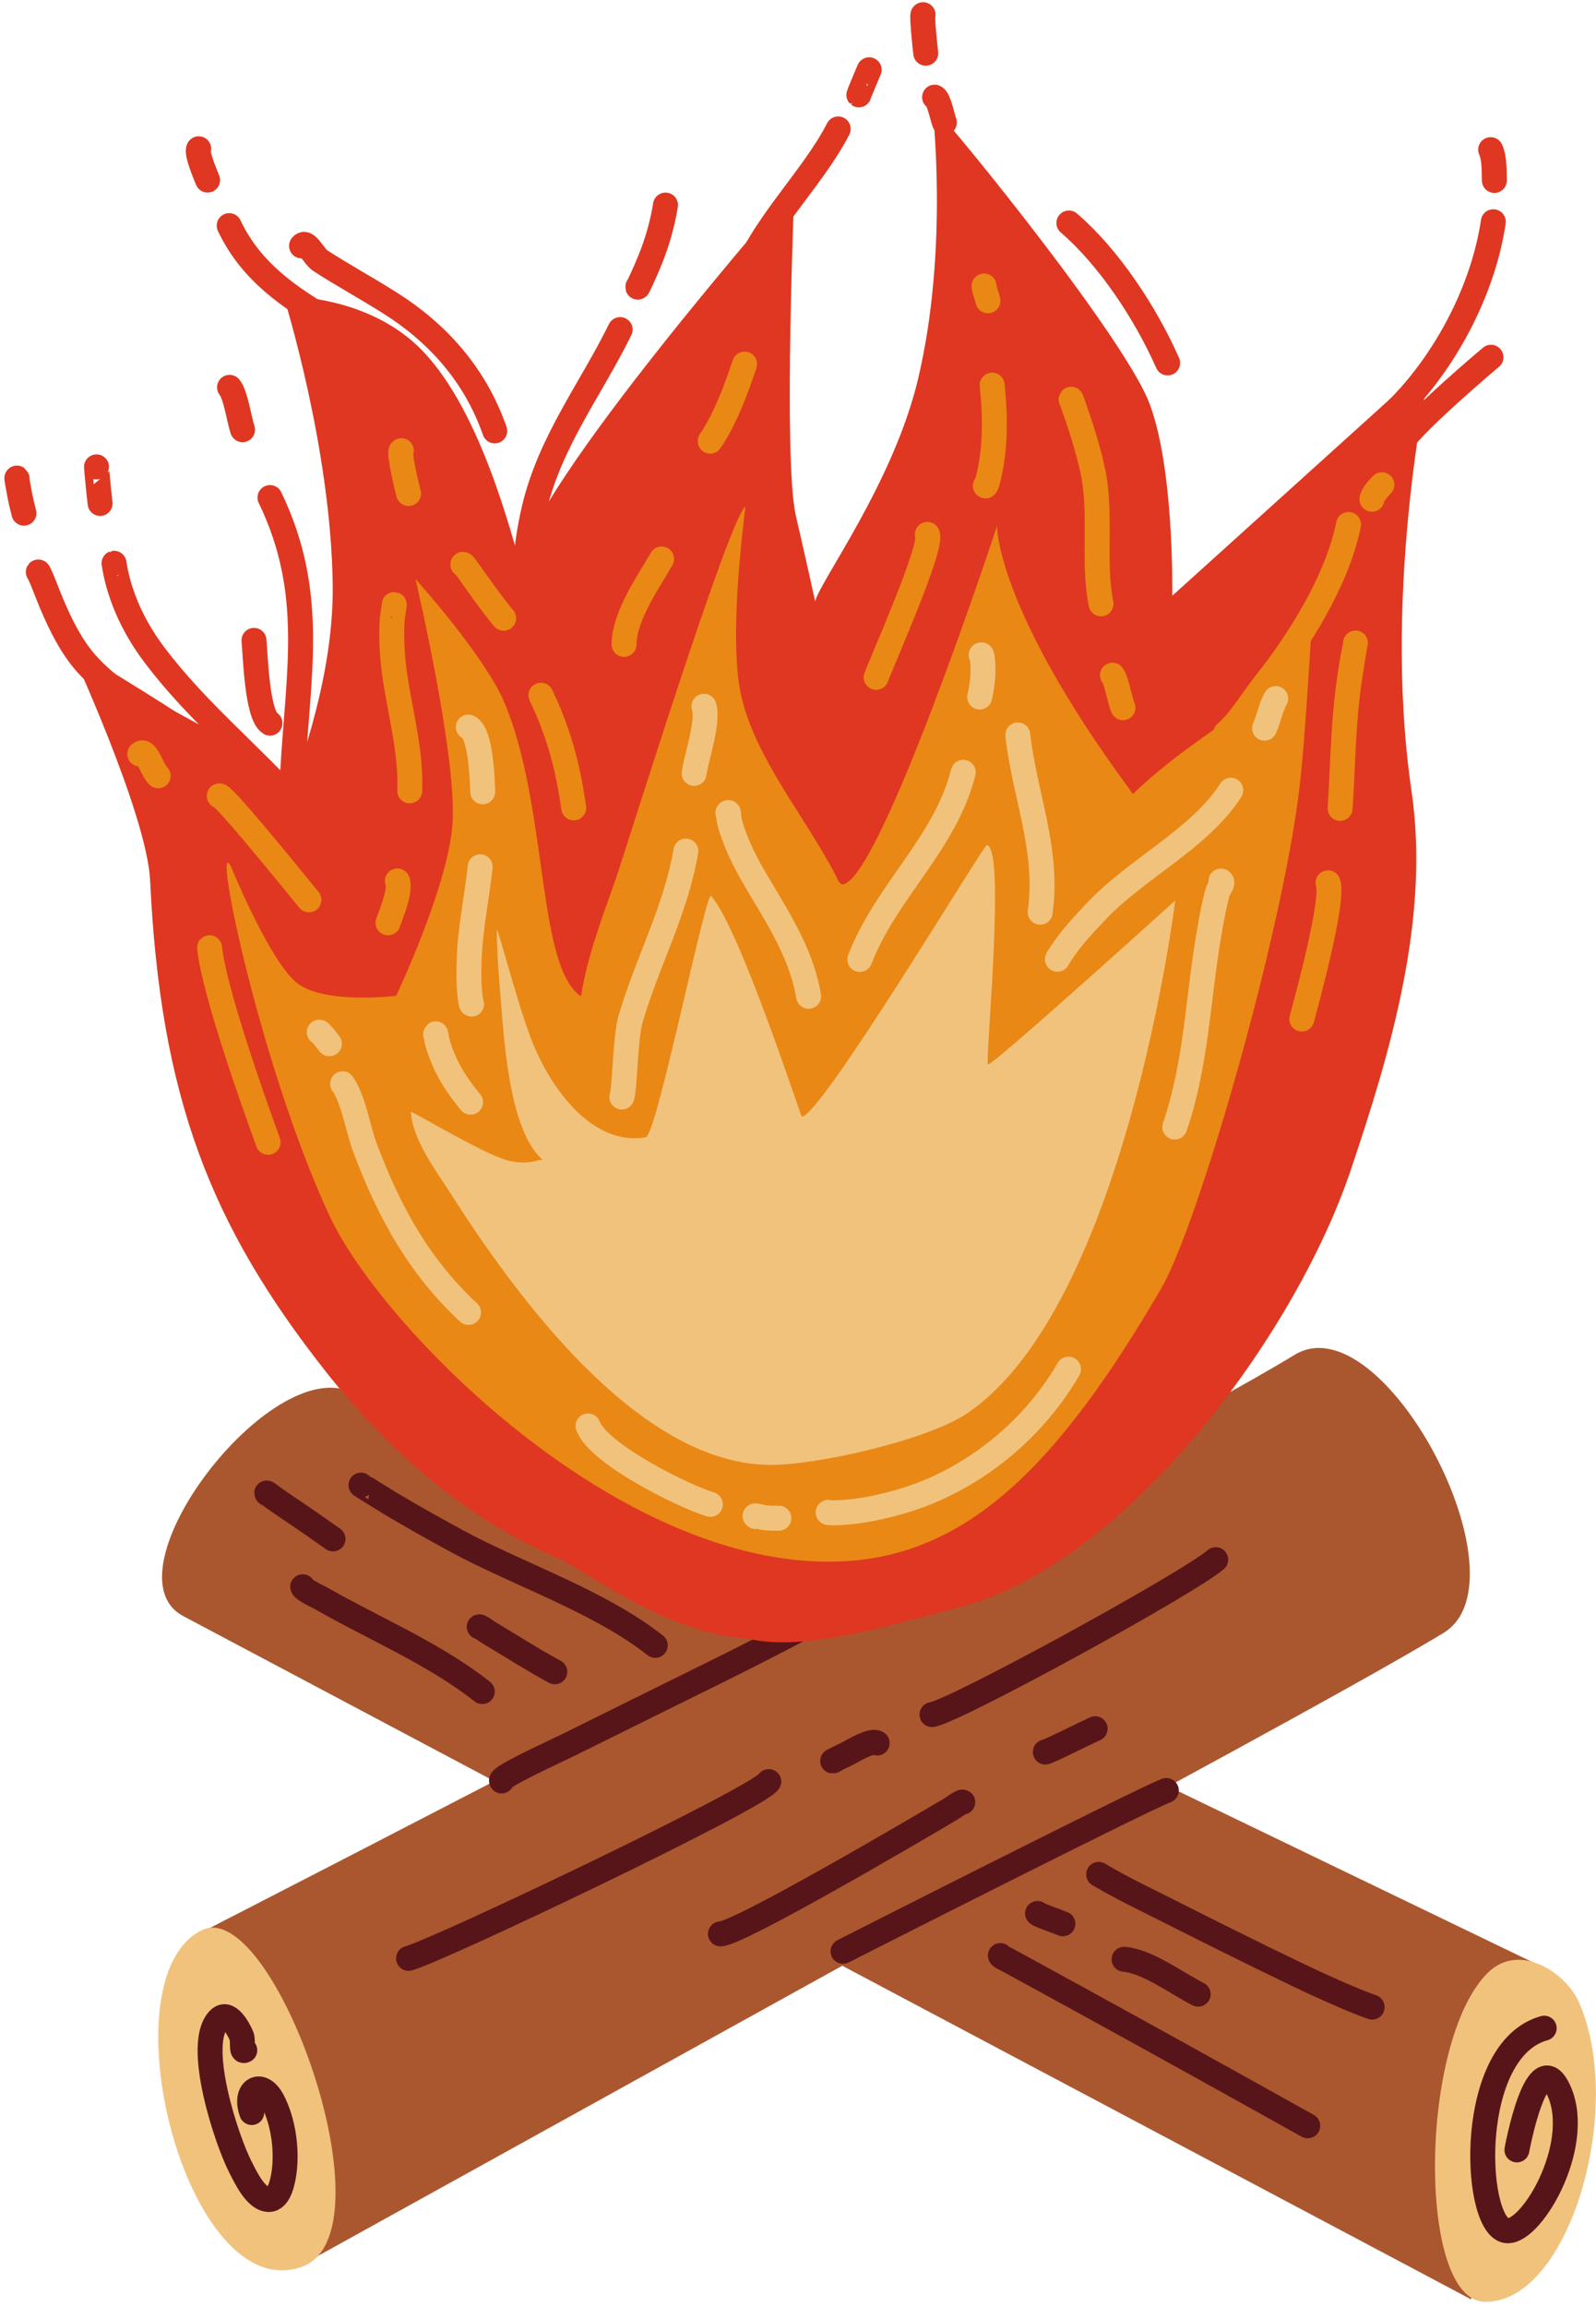 <?xml version="1.0" encoding="UTF-8"?><svg xmlns="http://www.w3.org/2000/svg" xmlns:xlink="http://www.w3.org/1999/xlink" height="422.6" preserveAspectRatio="xMidYMid meet" version="1.0" viewBox="-0.8 -0.4 292.6 422.6" width="292.6" zoomAndPan="magnify"><defs><clipPath id="a"><path d="M 262 358 L 291.77 358 L 291.77 421.281 L 262 421.281 Z M 262 358"/></clipPath></defs><g><g id="change1_1"><path d="M 53.812 414.91 L 37.141 353.066 C 37.141 353.066 204.961 267.027 236.562 247.793 C 252.734 237.949 279.695 289.098 263.852 298.742 C 248.73 307.949 197.898 335.223 197.898 335.223 L 53.812 414.91" fill="#aa572f" fill-rule="evenodd"/></g><g id="change1_2"><path d="M 32.805 295.668 C 18.082 287.863 48.73 247.461 63.711 254.684 C 103.074 273.664 282.727 360.297 282.727 360.297 L 268.883 420.824 C 268.883 420.824 73.055 317.004 32.805 295.668" fill="#aa572f" fill-rule="evenodd"/></g><g id="change2_2"><path d="M 54.426 414.918 C 33.305 422.164 18.223 361.977 36.219 353.195 C 49.281 346.816 71.703 408.992 54.426 414.918" fill="#f1c27c" fill-rule="evenodd"/></g><g clip-path="url(#a)" id="change2_1"><path d="M 288.637 366.324 C 297.316 385.793 286.832 421.695 271.332 421.277 C 258.988 420.941 259.324 373.309 272.027 360.949 C 277.863 355.273 286.32 361.125 288.637 366.324" fill="#f1c27c" fill-rule="evenodd"/></g><path d="M 653.75 1496.12 C 653.516 1496.042 695.039 1470.144 705.43 1463.894 C 746.133 1439.519 787.461 1416.394 829.102 1393.816 C 943.008 1332.058 1090.352 1283.659 1193.32 1202.527 M 481.523 1480.73 C 478.086 1484.87 490.312 1474.948 494.688 1471.98 C 503.672 1465.925 512.422 1459.558 521.445 1453.542 C 548.711 1435.339 575.703 1416.628 602.5 1397.566 M 870.547 1236.511 C 871.719 1237.566 884.336 1228.269 885.508 1227.566 C 926.602 1202.917 967.109 1176.941 1009.141 1154.128 M 546.992 1309.948 C 546.289 1305.222 578.086 1290.222 580.898 1288.62 C 677.734 1233.152 787.422 1187.8 876.172 1117.878 M 2006.133 783.034 C 2006.133 783.425 2012.109 779.597 2012.344 779.48 C 2047.695 758.737 2084.844 740.886 2121.328 722.527 C 2205.859 679.948 2290.547 637.527 2375.859 596.745 C 2404.297 583.112 2433.047 570.183 2461.992 557.8 C 2491.992 544.987 2508.75 539.597 2507.617 539.831 M 1894.141 711.472 C 1894.141 709.245 1935.859 694.831 1940.625 692.527 M 2052.812 627.487 C 2096.836 623.62 2148.906 583.464 2188.633 563.581 M 1825.977 634.323 C 1827.07 631.394 1835.781 628.112 1837.969 626.902 C 2022.461 526.433 2206.016 424.753 2389.531 322.409 M 1908.477 1007.058 C 1907.461 1007.448 1911.562 1008.073 1912.188 1008.347 C 1941.797 1021.237 1970.469 1036.355 1999.805 1049.87 M 1312.773 673.972 C 1347.227 674.675 1675.586 867.409 1736.25 903.425 C 1738.32 904.636 1754.883 916.941 1757.109 915.378 M 1700.664 1075.808 C 1740.977 1081.12 2168.047 1314.558 2220.82 1359.558 M 1520.273 991.198 C 1511.953 988.073 1536.016 999.519 1544.023 1003.386 C 1552.93 1007.722 1589.883 1030.73 1600.156 1023.659 M 741.016 629.167 C 793.32 642.605 1383.398 923.347 1401.406 953.034 M 911.562 954.089 C 905.43 960.964 1006.602 1006.472 1041.758 1023.933 C 1134.336 1069.87 1226.992 1115.534 1319.609 1161.355 C 1355.156 1178.933 1390.469 1197.097 1425.742 1215.339 C 1438.594 1222.019 1451.445 1228.581 1464.219 1235.495 C 1470.508 1238.933 1486.992 1252.136 1483.125 1245.808 M 2130.273 936.667 C 2082.93 918.855 1537.578 642.058 1537.578 642.058" fill="none" stroke="#581519" stroke-linecap="round" stroke-linejoin="round" stroke-miterlimit="10" stroke-width="45.73" transform="matrix(.1 0 0 -.1 0 421.28)"/><g id="change3_1"><path d="M 148.652 109.781 C 149.324 106.348 162.953 88.164 167.496 69.086 C 173.258 44.891 170.109 19.164 170.117 19.16 C 170.633 18.863 201.754 56.641 209.09 71.57 C 214.57 82.734 214.117 108.742 214.117 108.742 L 261.617 65.848 C 261.617 65.848 252.406 106.566 257.977 144.5 C 261.375 167.664 254.312 191.844 246.766 214.16 C 236.594 244.234 205.43 286.691 174.227 294.289 C 163.512 296.898 146.785 302.449 136.086 299.734 C 121.254 298.941 105.914 286.93 101.824 285.191 C 84.73 277.938 70.426 265.453 58.867 250.789 C 37.711 223.961 28.598 200.473 26.723 160.898 C 26.145 148.711 11.918 118.035 11.918 118.035 C 11.918 118.035 44.414 136.969 52.484 145.566 C 52.289 143.91 60.438 125.613 60.199 106.762 C 59.879 81.387 51.191 53.879 51.191 53.879 C 51.191 53.879 66.77 53.457 76.793 64 C 87.598 75.363 92.965 97.926 94.695 103.102 C 95.547 89.852 144.863 33.672 144.863 33.672 C 144.863 33.672 142.754 83.891 145.102 94.055 C 146.305 99.258 147.496 104.504 148.652 109.781" fill="#df3721" fill-rule="evenodd"/></g><g id="change4_1"><path d="M 71.824 182.027 C 71.824 182.027 81.664 161.367 82.195 149.922 C 82.785 137.191 75.367 105.66 75.367 105.66 C 75.367 105.66 87.934 119.594 91.578 128.094 C 99.734 147.129 97.527 176.547 105.684 182.105 C 105.742 182.145 105.965 180.668 105.965 180.668 C 107.207 173.879 109.809 167.148 112.066 160.676 C 113.992 155.148 132.676 94.949 135.852 92.387 C 135.984 92.281 132.449 116.277 135.191 127.508 C 137.934 138.738 146.492 148.789 152.316 159.766 C 152.559 160.219 153.066 161.762 153.809 161.605 C 160.844 160.133 181.996 95.938 181.996 95.938 C 181.996 95.938 181.637 110.621 206.059 143.895 C 206.344 144.285 206.629 144.676 206.91 145.066 C 212.664 139.434 219.453 134.898 225.641 130.52 C 230.094 127.367 234.555 124.105 235.426 118.023 C 235.969 114.242 239.77 110.07 239.781 110.082 C 239.965 110.305 238.539 135.055 237.371 144.457 C 233.973 171.758 218.828 224.109 212.043 235.73 C 193.148 268.082 176.422 284.938 152.777 285.672 C 112.43 286.922 69.098 242.684 59.629 222.371 C 47.008 195.293 38.051 152.16 41.484 158.215 C 41.484 158.215 48.609 175.719 53.664 179.688 C 58.723 183.656 71.824 182.027 71.824 182.027" fill="#e98815" fill-rule="evenodd"/></g><g id="change2_3"><path d="M 140.328 267.965 C 117.543 267.781 95.965 240.484 81.77 218.176 C 79.418 214.48 74.762 208.383 74.543 203.328 C 74.527 202.945 87.953 211.129 92.398 212.219 C 94.316 212.691 96.09 212.688 97.977 212.137 C 98.176 212.078 98.746 212.129 98.582 211.98 C 92.328 206.41 91.562 189.094 90.871 181.035 C 90.559 177.426 90.332 173.805 90.262 170.176 C 90.223 168.309 93.688 182.332 96.543 189.836 C 99.848 198.535 107.57 209.652 117.582 207.949 C 119.621 207.602 128.598 162.641 129.574 163.734 C 134.75 169.508 146.02 204.129 146.18 204.145 C 149.484 204.48 179.52 154.367 180.113 154.43 C 183.668 154.816 179.77 194.113 180.324 194.605 C 180.887 195.109 214.664 164.559 214.664 164.559 C 214.664 164.559 205.508 238.875 176.547 258.496 C 169.176 263.488 148.828 268.031 140.328 267.965" fill="#f1c27c" fill-rule="evenodd"/></g><path d="M 1566.562 4042.995 C 1566.406 4043.113 1568.906 4049.284 1569.023 4049.597 C 1574.258 4062.839 1580.039 4075.847 1585.469 4088.972 M 1352.5 3700.925 C 1385.117 3799.753 1480.859 3887.253 1528.711 3980.613 M 1951.602 3808.308 C 2024.141 3746.042 2091.719 3644.48 2132.695 3551.941 M 2724.883 3942.644 C 2732.07 3927.214 2731.172 3902.683 2731.719 3886.198 M 2725.469 3562.331 C 2725.469 3562.331 2572.695 3434.245 2554.766 3396.706 M 2522.188 3437.839 C 2628.086 3527.253 2709.688 3674.167 2729.727 3810.573 M 486.992 2892.019 C 462.891 2906.511 460.195 3018.269 457.656 3043.659 M 412.852 3507.253 C 423.984 3494.363 430.82 3446.355 436.68 3429.597 M 529.141 2729.558 C 519.492 2736.159 527.969 2791.12 528.477 2800.534 C 538.75 2986.823 570.625 3132.253 486.953 3305.3 M 544.844 3766.355 C 554.023 3778.581 567.188 3746.941 579.336 3739.167 C 621.484 3712.019 665.117 3688.269 707.422 3661.511 C 791.289 3608.464 862.109 3533.191 899.023 3427.409 M 1705.391 4038.777 C 1713.008 4036.941 1720.312 3999.714 1723.359 3992.448 M 1684.258 4189.909 C 1681.523 4190.339 1688.516 4123.698 1689.219 4119.323 M 168.945 3361.511 C 168.516 3361.628 174.766 3298.503 175.508 3294.519 M 201.055 3184.948 C 201.172 3184.988 201.758 3180.652 201.758 3180.573 C 205.156 3160.144 210.781 3139.675 217.812 3120.613 C 231.875 3082.409 251.797 3047.917 275.195 3016.902 C 353.008 2913.777 450.156 2836.081 534.688 2741.706 M 23.477 3339.441 C 21.211 3347.37 25.82 3322.878 27.305 3314.714 C 29.648 3301.863 32.578 3289.206 35.898 3276.667 M 62.227 3168.933 C 62.695 3169.675 69.57 3153.659 70.078 3152.37 C 75.703 3138.152 81.172 3123.855 87.109 3109.87 C 103.711 3070.652 123.242 3031.667 150.273 3001.277 C 229.414 2912.331 343.008 2886.159 430.43 2813.073 M 356.289 3944.245 C 351.367 3936.198 370.156 3893.308 372.578 3886.902 M 412.188 3803.464 C 491.797 3634.519 696.172 3613.347 805.742 3475.456 M 1161.562 3691.823 C 1159.922 3686.706 1166.484 3701.159 1168.711 3705.964 C 1174.023 3717.448 1179.102 3729.05 1183.867 3740.886 C 1196.758 3772.839 1206.484 3806.277 1212.07 3841.12 M 959.453 3096.902 C 959.414 3096.784 954.922 3115.573 954.766 3118.23 C 953.75 3133.777 953.906 3149.597 954.609 3165.183 C 956.367 3205.691 962.109 3245.925 971.328 3284.988 C 1000.469 3408.425 1075.586 3504.245 1128.945 3613.034" fill="none" stroke="#df3721" stroke-linecap="round" stroke-linejoin="round" stroke-miterlimit="10" stroke-width="45.73" transform="matrix(.1 0 0 -.1 0 421.28)"/><path d="M 248.242 2835.573 C 260.742 2847.253 269.609 2807.37 282.031 2795.573 M 2426.758 2599.558 C 2438.477 2569.245 2387.266 2381.784 2378.555 2349.948 M 2477.109 3038.777 C 2477.109 3038.738 2472.852 3015.495 2472.695 3014.558 C 2468.359 2988.347 2464.18 2962.175 2461.328 2935.691 C 2454.18 2869.323 2453.281 2802.488 2448.867 2735.847 M 376.211 2480.613 C 384.609 2400.808 455.977 2199.909 483.594 2124.167 M 393.984 2758.777 C 398.438 2760.691 447.891 2704.245 558.359 2568.347 M 727.852 3391.159 C 721.797 3390.339 739.766 3316.863 741.055 3312.683 M 720.508 2602.956 C 727.578 2585.652 708.359 2540.886 703.359 2526.238 M 714.688 3109.284 C 715.117 3109.206 712.109 3090.534 711.992 3089.636 C 709.727 3072.331 710.039 3054.714 710.547 3037.292 C 713.359 2945.378 746.562 2861.12 743.164 2768.034 M 2031.484 2979.909 C 2038.047 2973.62 2045.82 2930.964 2050.82 2920.261 M 1955.742 3484.558 C 1955.43 3488.972 1959.023 3476.628 1960.43 3472.527 C 1964.492 3460.847 1968.594 3449.206 1972.461 3437.448 C 1980.859 3411.667 1988.32 3385.652 1994.414 3358.933 C 2013.164 3276.394 1994.453 3192.839 2010.547 3110.652 M 1692.109 3237.8 C 1703.555 3217.566 1609.453 3006.238 1598.32 2975.886 M 1293.945 3408.581 C 1293.867 3409.323 1298.164 3414.714 1298.594 3415.417 C 1324.062 3456.159 1341.289 3502.878 1357.07 3549.753 M 1136.094 3036.316 C 1136.641 3089.128 1181.562 3151.863 1204.961 3192.722 M 984.414 2941.941 C 981.328 2948.152 990.156 2929.167 993.047 2922.839 C 1000.312 2907.058 1006.406 2890.339 1012.227 2873.738 C 1027.656 2829.558 1037.109 2783.894 1043.867 2736.784 M 840.43 3182.8 C 841.055 3184.128 845.508 3178.23 845.859 3177.722 C 868.672 3146.159 890.703 3113.816 915.352 3084.206 M 2507.227 3302.214 C 2508.867 3312.331 2519.766 3322.253 2525.469 3328.777 M 2239.258 2873.738 C 2265.781 2896.472 2289.102 2936.394 2311.602 2964.636 C 2372.383 3041.042 2443.32 3152.253 2464.336 3255.964 M 1796.133 3692.839 C 1796.328 3685.066 1801.758 3673.738 1803.242 3665.73 M 1798.398 3326.745 C 1800.156 3324.675 1803.984 3340.925 1804.336 3342.448 C 1817.578 3397.566 1816.836 3454.948 1810.977 3511.316" fill="none" stroke="#e98815" stroke-linecap="round" stroke-linejoin="round" stroke-miterlimit="10" stroke-width="45.73" transform="matrix(.1 0 0 -.1 0 421.28)"/><path d="M 1510.234 1446.159 C 1510.234 1445.144 1520.078 1445.456 1520.586 1445.456 C 1559.414 1445.691 1598.555 1453.737 1636.25 1464.011 C 1639.258 1464.831 1642.227 1465.652 1645.195 1466.55 C 1764.453 1501.511 1880.547 1587.331 1950.938 1708.62 M 1377.109 1438.581 C 1372.344 1442.019 1388.164 1437.058 1393.672 1436.472 C 1402.461 1435.573 1411.094 1435.378 1419.883 1435.573 M 1070.039 1604.48 C 1090.273 1551.628 1248.125 1474.597 1294.336 1460.847 M 2230.391 2602.761 C 2236.016 2599.675 2226.016 2589.011 2224.141 2582.019 C 2217.188 2556.433 2212.461 2529.714 2208.008 2503.347 C 2187.734 2383.777 2185.156 2266.784 2145.742 2152.097 M 2330.82 2937.058 C 2321.719 2921.355 2318.125 2899.753 2310.352 2882.8 M 1930.625 2459.519 C 1930.273 2460.066 1935.469 2467.409 1935.742 2467.917 C 1954.219 2497.253 1978.164 2522.253 2001.016 2546.55 C 2075.664 2625.964 2191.406 2679.909 2248.438 2769.128 M 1857.969 2870.495 C 1870.117 2759.948 1914.922 2661.238 1899.023 2545.691 M 1790.781 3017.019 C 1792.188 3018.386 1793.125 3009.597 1793.203 3008.894 C 1795.742 2985.925 1793.125 2962.136 1788.125 2939.909 M 1568.359 2459.167 C 1616.055 2583.464 1725.156 2671.277 1757.969 2801.941 M 1326.445 2727.683 C 1328.359 2731.198 1327.773 2719.402 1328.633 2715.339 C 1330.352 2706.98 1332.891 2698.816 1335.742 2690.925 C 1344.844 2665.261 1356.367 2641.042 1369.531 2617.995 C 1409.688 2547.683 1460.078 2477.253 1474.492 2391.667 M 1282.617 2922.917 C 1291.602 2893.933 1268.242 2828.503 1264.57 2799.988 M 1131.992 2207.136 C 1137.461 2220.691 1138.281 2316.003 1147.617 2348.425 C 1177.969 2453.659 1230.625 2547.214 1249.414 2657.683 M 850.547 2884.792 C 873.867 2875.456 876.367 2785.691 876.992 2766.238 M 856.602 2377.292 C 856.406 2376.941 855.156 2382.488 855.078 2382.917 C 850.898 2408.347 851.25 2435.417 852.227 2461.159 C 854.375 2517.8 866.25 2572.761 872.344 2628.855 M 790.547 2321.745 C 790.82 2327.292 792.773 2310.925 794.297 2305.691 C 797.539 2294.792 801.445 2284.011 805.898 2273.777 C 818.359 2245.222 835.781 2220.417 854.688 2197.683 M 577.344 2325.886 C 578.203 2327.878 595.078 2305.964 595.898 2304.675 M 620.078 2231.355 C 639.766 2203.777 648.32 2148.738 660.43 2116.198 C 705.859 1994.167 761.797 1895.261 850.938 1812.448" fill="none" stroke="#f1c27c" stroke-linecap="round" stroke-linejoin="round" stroke-miterlimit="10" stroke-width="45.73" transform="matrix(.1 0 0 -.1 0 421.28)"/><path d="M 2823.008 501.238 C 2681.875 462.136 2692.578 149.284 2750.859 130.925 C 2794.922 117.058 2895 283.62 2850.703 385.183 C 2809.844 478.894 2773.008 278.269 2773.008 278.269 M 440.742 460.769 C 433.594 456.238 438.32 478.542 434.922 486.628 C 429.297 499.87 410.898 534.909 393.555 517.683 C 348.438 472.995 408.047 294.792 432.5 247.409 C 441.797 229.363 460.781 187.566 484.883 187.409 C 504.805 187.292 510.977 223.269 512.969 238.464 C 518.398 280.3 511.172 331.238 491.641 368.542 C 471.133 407.722 438.32 388.894 453.555 346.745" fill="none" stroke="#581519" stroke-linecap="round" stroke-linejoin="round" stroke-miterlimit="10" stroke-width="45.73" transform="matrix(.1 0 0 -.1 0 421.28)"/></g></svg>